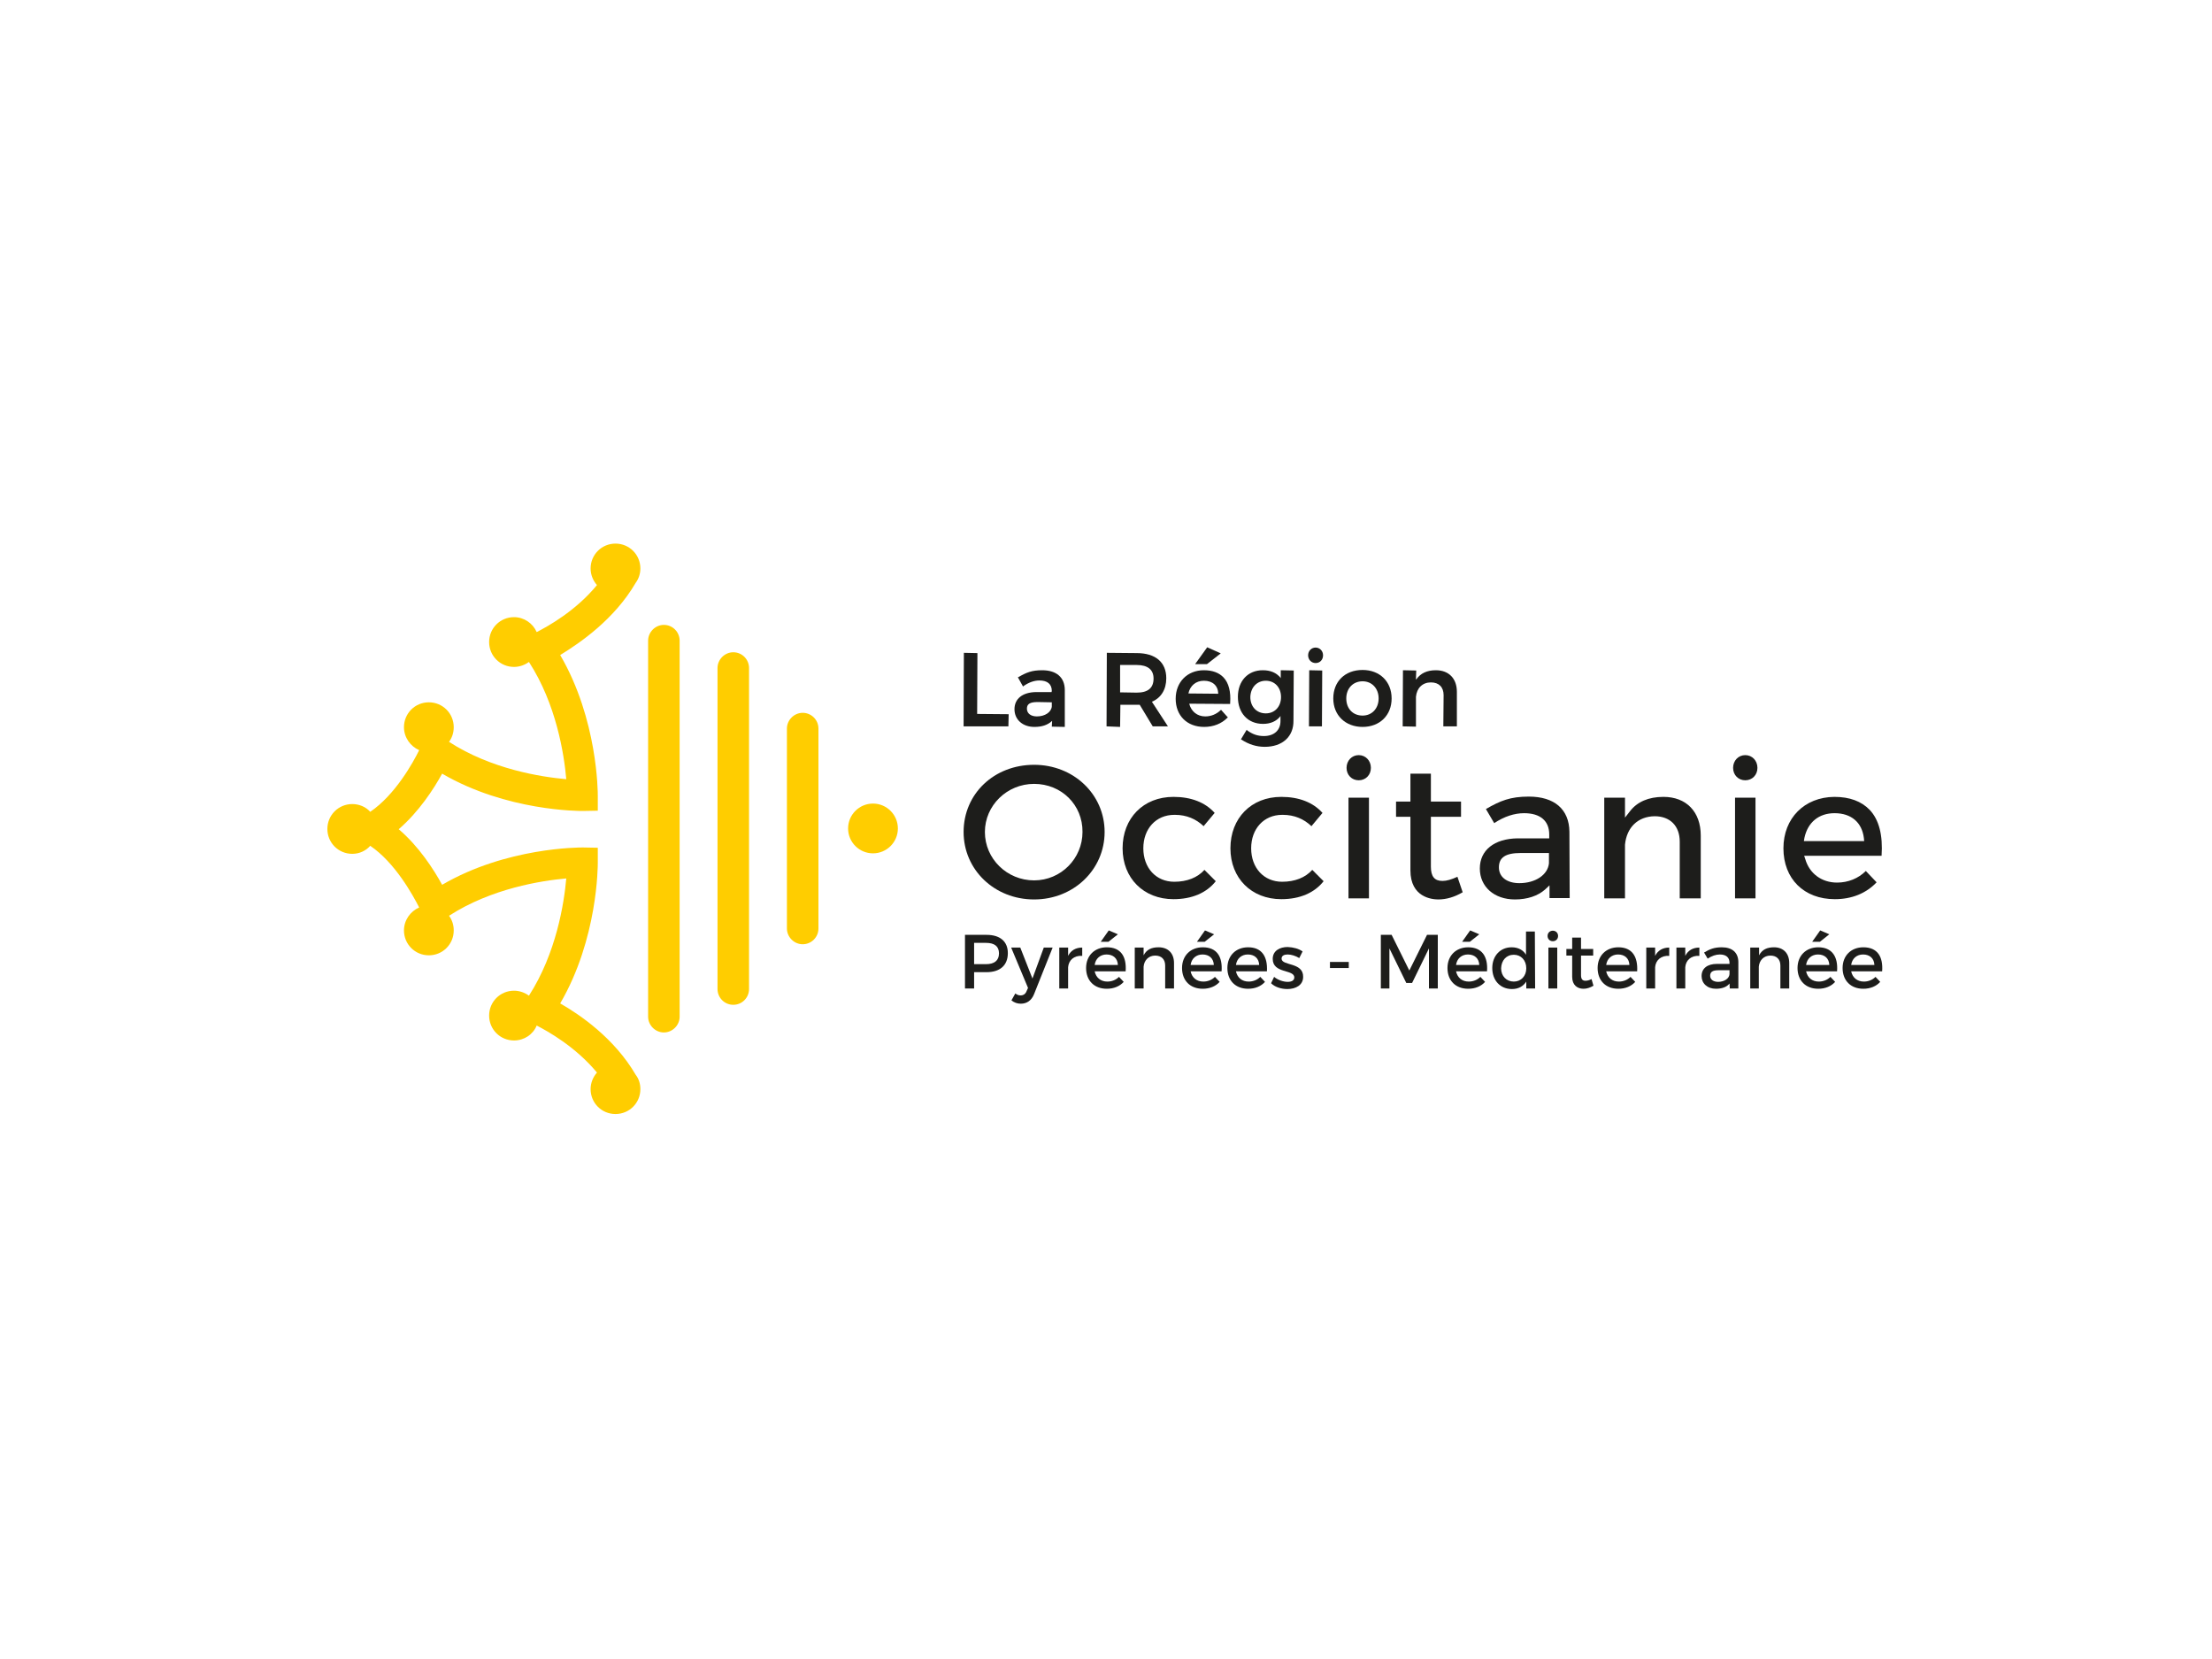 <?xml version="1.0" encoding="UTF-8"?> <svg xmlns="http://www.w3.org/2000/svg" xmlns:xlink="http://www.w3.org/1999/xlink" version="1.0" id="katman_1" x="0px" y="0px" viewBox="0 0 800 600" style="enable-background:new 0 0 800 600;" xml:space="preserve"> <style type="text/css"> .st0{fill:#FFCD00;} .st1{fill:#1D1D1B;} </style> <g> <path class="st0" d="M240.1,226c-3.1,0-5.7,2.6-5.7,5.7v136c0,3.1,2.6,5.7,5.7,5.7s5.7-2.6,5.7-5.7v-136 C245.8,228.6,243.3,226,240.1,226z"></path> <path class="st0" d="M265.2,235.9c-3.1,0-5.7,2.6-5.7,5.7v116.1c0,3.1,2.5,5.7,5.7,5.7s5.7-2.6,5.7-5.7V241.6 C270.9,238.5,268.4,235.9,265.2,235.9z"></path> <path class="st0" d="M290.3,257.8c-3.1,0-5.7,2.6-5.7,5.7v72.3c0,3.1,2.6,5.7,5.7,5.7s5.7-2.5,5.7-5.7v-72.3 C296,260.3,293.4,257.8,290.3,257.8z"></path> <ellipse transform="matrix(1.425619e-03 -1 1 1.425619e-03 15.677 614.896)" class="st0" cx="315.7" cy="299.6" rx="9" ry="9"></ellipse> <path class="st0" d="M229.9,210.8c1.1-1.5,1.7-3.3,1.7-5.2c0-5-4-9-9-9s-9,4-9,9c0,2.3,0.9,4.4,2.3,6c-7.7,9.4-17.9,15-21.8,17 c-1.4-3.2-4.6-5.4-8.2-5.4c-5,0-9,4-9,9c0,5,4,9,9,9c2,0,3.9-0.7,5.4-1.8c9.9,15.3,12.7,33.3,13.5,42.4 c-9.1-0.8-27.1-3.6-42.4-13.5c1.1-1.5,1.7-3.3,1.7-5.3c0-5-4-9-9-9c-5,0-9,4-9,9c0,3.7,2.3,6.9,5.5,8.3 c-2.2,4.5-8.7,16.2-17.7,22.3c-1.6-1.8-4-2.8-6.5-2.8c-5,0-9,4-9,9s4,9,9,9c2.6,0,4.9-1.1,6.5-2.9c9,6.1,15.4,17.8,17.7,22.3 c-3.2,1.4-5.5,4.6-5.5,8.3c0,5,4,9,9,9c5,0,9-4,9-9c0-2-0.6-3.8-1.7-5.3c15.3-9.9,33.4-12.7,42.4-13.5c-0.8,9-3.6,27-13.5,42.4 c-1.5-1.1-3.4-1.8-5.4-1.8c-5,0-9,4-9,9s4,9,9,9c3.7,0,6.9-2.2,8.2-5.4c3.9,2,14,7.6,21.8,17c-1.4,1.6-2.3,3.7-2.3,6c0,5,4,9,9,9 s9-4,9-9c0-2-0.6-3.8-1.7-5.2c-7.7-13.2-20.1-21.7-27.3-25.8c13.6-23.3,13.6-49.7,13.6-50.9l0-5.4l-5.4-0.1 c-1.2,0-27.6-0.1-50.9,13.5c-3-5.5-8.4-13.9-15.7-20.1c7.3-6.3,12.7-14.6,15.7-20.1c23.3,13.6,49.7,13.5,50.9,13.5l5.4-0.1l0-5.4 c0-1.2,0-27.6-13.6-50.9C209.8,232.5,222.2,224,229.9,210.8L229.9,210.8z"></path> </g> <g> <path class="st1" d="M374,325.3c-14.3,0-25.5-10.7-25.5-24.4c0-13.8,11-24.3,25.5-24.3c14.3,0,25.5,10.7,25.5,24.3 C399.5,314.5,388.3,325.3,374,325.3z M374,283.5c-9.8,0-17.8,7.8-17.8,17.4c0,9.7,8,17.5,17.8,17.5c9.7,0,17.5-7.9,17.5-17.5 C391.6,291.1,383.9,283.5,374,283.5z"></path> <path class="st1" d="M424.4,325.2c-10.8,0-18.4-7.6-18.4-18.4c0-10.9,7.5-18.6,18.4-18.6c6.4,0,11.5,2,14.9,5.8l-4,4.8 c-2.7-2.6-6.2-4.1-10.3-4.1h-0.3c-6.6,0-11.2,5-11.2,12.1c0,7.1,4.6,12.1,11.2,12.1c4.6,0,8.4-1.5,10.9-4.3l4.1,4.1 C436.4,322.9,431.1,325.2,424.4,325.2L424.4,325.2z"></path> <path class="st1" d="M463.4,325.2c-10.8,0-18.4-7.6-18.4-18.4c0-10.9,7.5-18.6,18.4-18.6c6.4,0,11.5,2,14.9,5.8l-4,4.8 c-2.7-2.6-6.2-4.1-10.3-4.1h-0.3c-6.6,0-11.2,5-11.2,12.1c0,7.1,4.6,12.1,11.2,12.1c4.6,0,8.4-1.5,10.9-4.3l4.1,4.1 C475.4,322.9,470.1,325.2,463.4,325.2L463.4,325.2z"></path> <path class="st1" d="M487.7,324.9v-36.4h7.4v36.4H487.7z M491.4,282.2c-2.5,0-4.4-1.9-4.4-4.5c0-2.6,1.9-4.6,4.4-4.6s4.4,2,4.4,4.6 C495.8,280.3,493.9,282.2,491.4,282.2z"></path> <path class="st1" d="M520.2,325.3c-2.4,0-10.1-0.8-10.1-10.5v-19.4h-5.2v-5.5h5.2v-10.1h7.4v10.1h10.9v5.5h-10.9v18 c0,3.6,1.3,5.2,4.2,5.2c1.5,0,3.2-0.5,5.4-1.5l1.9,5.6C526.1,324.4,523.1,325.3,520.2,325.3L520.2,325.3z"></path> <path class="st1" d="M547.9,325.3c-7.5,0-12.7-4.6-12.7-11.2c0-6.6,5.2-10.8,13.7-10.9h11.4v-1.4c0-4.9-3.2-7.7-9.1-7.7 c-3.5,0-7.2,1.2-10.8,3.6l-3-5.1c5.2-3,8.8-4.5,15.5-4.5c9.3,0,14.6,4.6,14.7,12.7l0.1,24h-7.3v-4.6l-1.6,1.5 C556.2,324,552.4,325.3,547.9,325.3L547.9,325.3z M550,308.5c-5.5,0-7.9,1.6-7.9,5.2c0,3.5,2.9,5.7,7.4,5.7c5.8,0,10.3-3,10.7-7.2 v-3.7H550z"></path> <path class="st1" d="M607.5,324.9v-20.5c0-5.7-3.5-9.2-9.1-9.2c-6,0.1-10.1,4-10.7,10.3v19.4h-7.5v-36.4h7.5v7.2l1.8-2.3 c2.6-3.4,6.7-5.2,12.1-5.2c8.3,0,13.5,5.4,13.5,14v22.7H607.5z"></path> <path class="st1" d="M627.5,324.9v-36.4h7.4v36.4H627.5z M631.2,282.2c-2.5,0-4.4-1.9-4.4-4.5c0-2.6,1.9-4.6,4.4-4.6s4.4,2,4.4,4.6 C635.6,280.3,633.7,282.2,631.2,282.2z"></path> <path class="st1" d="M663.6,325.2c-11.2,0-18.6-7.4-18.6-18.4c0-10.9,7.6-18.5,18.4-18.6c5.6,0,9.8,1.6,12.8,4.7 c3.4,3.6,4.8,9.2,4.3,16.6h-28l0.4,1.2c1.5,5.2,5.9,8.5,11.5,8.5c4,0,7.7-1.5,10.4-4.2l3.9,4.1 C674.9,323.1,669.7,325.2,663.6,325.2L663.6,325.2z M663.5,294.1c-5.7,0-9.7,3.3-10.9,8.9l-0.2,1.2h21.8l-0.1-1.1 C673.4,297.4,669.5,294.1,663.5,294.1L663.5,294.1z"></path> <path class="st1" d="M348.5,262.7l0.1-26.6l4.9,0.1l-0.1,22l11.4,0.1l-0.1,4.4H348.5z"></path> <path class="st1" d="M374.1,262.9c-4.2,0-7.2-2.6-7.2-6.4c0-3.8,2.9-6.1,7.7-6.2h5.7l0.1-0.4c0-2.5-1.6-3.8-4.5-3.8 c-1.9,0-3.8,0.7-5.7,2l-0.2,0.2l-1.9-3.4l0.2,0c2.9-1.7,4.9-2.5,8.6-2.5c5.2,0,8.2,2.6,8.2,7.2l0,13.3l-4.7-0.1l0.1-1.9v-0.2 l-0.1,0.1C378.9,262.2,376.8,262.9,374.1,262.9z M375.3,253.9c-2.8,0-3.9,0.7-3.9,2.4c0,1.7,1.4,2.8,3.6,2.8c2.9,0,5.2-1.5,5.4-3.6 V254L375.3,253.9z"></path> <path class="st1" d="M400.2,262.7l0.1-26.6l10.8,0.1c6.8,0,10.7,3.3,10.7,9.1c0,4.1-1.9,7.1-5.2,8.5l5.8,8.9h-5.5l-4.7-7.8 c-0.4,0-0.8,0-1.1,0h-5.9l-0.1,8L400.2,262.7z M405.1,250.4l6,0.1c4.1,0,6.1-1.7,6.1-5.1c0-3.2-2.1-4.9-6.1-4.9h-6V250.4z"></path> <path class="st1" d="M435.5,262.9c-6.2,0-10.3-4.1-10.3-10.2c0-6,4.2-10.3,10.2-10.3c3.1,0,5.5,0.9,7.1,2.6c1.9,2,2.7,5.2,2.4,9.3 l0,0.3l-14.8-0.1c0.7,2.8,2.9,4.6,5.8,4.6c2.1,0,4-0.8,5.5-2.2l0.2-0.2l2.5,2.8l-0.2,0.1C441.8,261.7,438.9,262.9,435.5,262.9 L435.5,262.9z M435.4,246.2c-2.9,0-5,1.8-5.6,4.6l10.8,0.1C440.5,247.9,438.5,246.2,435.4,246.2z M432.3,240.1l4.3-6l4.9,2.2 l-5,3.9H432.3z"></path> <path class="st1" d="M457.4,270.1c-3,0-5.8-0.9-8.4-2.6l-0.2-0.1l2.1-3.5l0.1,0.2c2,1.5,3.9,2.1,6.1,2.1c3.7,0,6-2.1,6-5.4v-1.9 l-0.1,0.2c-1.4,1.8-3.6,2.7-6.2,2.7c-5.5,0-9.1-3.9-9.1-9.8c0-5.7,3.6-9.6,9-9.6c2.8,0,4.9,0.9,6.4,2.7l0.1,0.2v-2.9l4.7,0.1 l-0.1,18.1C467.9,266.4,463.8,270.1,457.4,270.1L457.4,270.1z M457.8,246.2c-3.2,0-5.5,2.4-5.6,5.9c0,3.5,2.3,5.9,5.6,5.9 c3.2,0,5.5-2.4,5.5-5.9C463.3,248.6,461,246.2,457.8,246.2z"></path> <path class="st1" d="M473.4,262.7l0.1-20.3l4.7,0.1l-0.1,20.2H473.4z M475.8,239.8c-1.5,0-2.7-1.2-2.7-2.8c0-1.6,1.2-2.8,2.7-2.8 s2.7,1.2,2.7,2.8C478.5,238.6,477.4,239.8,475.8,239.8z"></path> <path class="st1" d="M492.8,262.9c-6.2,0-10.6-4.2-10.6-10.3c0-6.1,4.2-10.3,10.6-10.3c6.2,0,10.5,4.2,10.5,10.3 C503.3,258.7,499,262.9,492.8,262.9z M492.8,246.4c-3.5,0-5.9,2.6-5.9,6.2c0,3.7,2.4,6.2,5.9,6.2c3.4,0,5.8-2.6,5.8-6.2 C498.6,249,496.2,246.4,492.8,246.4z"></path> <path class="st1" d="M507.3,262.7l0.1-20.3l4.8,0.1l-0.1,3v0.3l0.2-0.2c1.5-2.1,3.8-3.2,7-3.2c4.7,0,7.6,3,7.6,7.8v12.5H522 l0.1-11.3c0-2.9-1.7-4.6-4.6-4.6c-3,0-5.1,2-5.4,5.2v10.8L507.3,262.7z"></path> <path class="st1" d="M356.8,338.1c4.9,0,7.7,2.4,7.7,6.6c0,4.4-2.8,6.9-7.7,6.9h-4.5v5.9H349v-19.4H356.8z M352.3,348.7h4.3 c3,0,4.7-1.3,4.7-3.9c0-2.6-1.7-3.8-4.7-3.8h-4.3V348.7z"></path> <path class="st1" d="M374,359.5c-0.9,2.3-2.6,3.5-4.8,3.5c-1.3,0-2.4-0.4-3.4-1.2l1.4-2.5c0.7,0.5,1.2,0.7,1.9,0.7 c1,0,1.8-0.5,2.2-1.6l0.5-1.1l-6.1-14.6h3.3l4.4,11.2l4.1-11.2h3.2L374,359.5z"></path> <path class="st1" d="M386.3,345.7c1-2,2.8-3,5.1-3v3c-3-0.2-4.9,1.6-5.1,4.1v7.7h-3.2v-14.8h3.2V345.7z"></path> <path class="st1" d="M407.1,351.3h-11.2c0.5,2.3,2.2,3.7,4.6,3.7c1.6,0,3.1-0.6,4.2-1.7l1.7,1.8c-1.4,1.6-3.6,2.5-6.1,2.5 c-4.6,0-7.5-3-7.5-7.5c0-4.5,3.1-7.5,7.5-7.5C405.4,342.6,407.5,346,407.1,351.3L407.1,351.3z M404.3,349c-0.1-2.4-1.7-3.8-4.1-3.8 c-2.3,0-4,1.5-4.3,3.8H404.3z M398.1,340.6l2.9-4.1l3.3,1.4l-3.4,2.7H398.1z"></path> <path class="st1" d="M424.6,348.3v9.2h-3.2v-8.3c0-2.2-1.3-3.6-3.6-3.6c-2.4,0-4,1.7-4.2,4v7.9h-3.2v-14.8h3.2v2.8 c1.1-2.1,2.9-2.9,5.4-2.9C422.5,342.6,424.6,344.8,424.6,348.3z"></path> <path class="st1" d="M441.8,351.3h-11.2c0.5,2.3,2.2,3.7,4.6,3.7c1.6,0,3.1-0.6,4.2-1.7l1.7,1.8c-1.4,1.6-3.6,2.5-6.1,2.5 c-4.6,0-7.5-3-7.5-7.5c0-4.5,3.1-7.5,7.5-7.5C440.1,342.6,442.2,346,441.8,351.3L441.8,351.3z M439,349c-0.1-2.4-1.7-3.8-4.1-3.8 c-2.3,0-4,1.5-4.3,3.8H439z M432.9,340.6l2.9-4.1l3.3,1.4l-3.4,2.7H432.9z"></path> <path class="st1" d="M458.2,351.3H447c0.5,2.3,2.2,3.7,4.6,3.7c1.6,0,3.1-0.6,4.2-1.7l1.7,1.8c-1.4,1.6-3.6,2.5-6.1,2.5 c-4.6,0-7.5-3-7.5-7.5c0-4.5,3.1-7.5,7.5-7.5C456.4,342.6,458.5,346,458.2,351.3L458.2,351.3z M455.4,349c-0.1-2.4-1.7-3.8-4.1-3.8 c-2.3,0-4,1.5-4.3,3.8H455.4z"></path> <path class="st1" d="M471.1,344.1l-1.2,2.4c-1.3-0.8-2.9-1.3-4.2-1.3c-1.2,0-2.2,0.4-2.2,1.5c0,2.7,7.9,1.2,7.8,6.6 c0,3-2.7,4.4-5.7,4.4c-2.2,0-4.5-0.7-5.9-2.1l1.1-2.3c1.3,1.1,3.3,1.8,4.9,1.8c1.4,0,2.4-0.5,2.4-1.6c0-3-7.8-1.3-7.8-6.7 c0-3,2.6-4.3,5.4-4.3C467.8,342.6,469.7,343.1,471.1,344.1L471.1,344.1z"></path> <path class="st1" d="M481,350.1v-2.2h6.8v2.2H481z"></path> <path class="st1" d="M516.8,357.5l0-14.5l-6.1,12.5h-2.1l-6.1-12.5v14.5h-3.1v-19.4h3.9l6.4,12.9l6.4-12.9h3.9v19.4H516.8z"></path> <path class="st1" d="M537.8,351.3h-11.2c0.5,2.3,2.2,3.7,4.6,3.7c1.6,0,3.1-0.6,4.2-1.7l1.7,1.8c-1.4,1.6-3.6,2.5-6.1,2.5 c-4.6,0-7.5-3-7.5-7.5c0-4.5,3.1-7.5,7.5-7.5C536,342.6,538.2,346,537.8,351.3L537.8,351.3z M535,349c-0.1-2.4-1.7-3.8-4.1-3.8 c-2.3,0-4,1.5-4.3,3.8H535z M528.8,340.6l2.9-4.1l3.3,1.4l-3.4,2.7H528.8z"></path> <path class="st1" d="M555.2,357.5H552V355c-1.1,1.7-2.8,2.7-5.2,2.7c-4.2,0-7.1-3.1-7.1-7.6c0-4.4,2.9-7.5,7-7.5 c2.4,0,4.2,1,5.2,2.7v-8.4h3.2L555.2,357.5L555.2,357.5z M552,350.2c0-2.9-1.9-4.9-4.5-4.9c-2.7,0-4.5,2-4.6,4.9 c0,2.8,1.9,4.8,4.6,4.8C550.1,355,552,353,552,350.2z"></path> <path class="st1" d="M563.5,338.5c0,1.1-0.8,1.9-1.9,1.9c-1.1,0-1.9-0.8-1.9-1.9c0-1.1,0.8-1.9,1.9-1.9 C562.7,336.6,563.5,337.4,563.5,338.5z M560,357.5v-14.8h3.2v14.8H560z"></path> <path class="st1" d="M576.3,356.5c-1.2,0.7-2.4,1.1-3.6,1.1c-2.2,0-4.1-1.3-4.1-4.3v-7.7h-2.1v-2.4h2.1v-4.1h3.2v4.1h4.4v2.4h-4.4 v7.1c0,1.5,0.6,2,1.6,2c0.7,0,1.4-0.2,2.2-0.6L576.3,356.5z"></path> <path class="st1" d="M592.1,351.3h-11.2c0.5,2.3,2.2,3.7,4.6,3.7c1.6,0,3.1-0.6,4.2-1.7l1.7,1.8c-1.4,1.6-3.6,2.5-6.1,2.5 c-4.6,0-7.5-3-7.5-7.5c0-4.5,3.1-7.5,7.5-7.5C590.3,342.6,592.4,346,592.1,351.3L592.1,351.3z M589.3,349c-0.1-2.4-1.7-3.8-4.1-3.8 c-2.3,0-4,1.5-4.3,3.8H589.3z"></path> <path class="st1" d="M598.6,345.7c1-2,2.8-3,5.1-3v3c-3-0.2-4.9,1.6-5.1,4.1v7.7h-3.2v-14.8h3.2V345.7z"></path> <path class="st1" d="M609.5,345.7c1-2,2.8-3,5.1-3v3c-3-0.2-4.9,1.6-5.1,4.1v7.7h-3.2v-14.8h3.2V345.7z"></path> <path class="st1" d="M625.5,355.7c-1,1.3-2.8,1.9-4.9,1.9c-3.2,0-5.2-2-5.2-4.6c0-2.7,2-4.4,5.6-4.4h4.5v-0.4c0-1.9-1.2-3-3.5-3 c-1.4,0-2.9,0.5-4.4,1.5l-1.3-2.2c2-1.2,3.6-1.9,6.4-1.9c3.8,0,5.9,1.9,6,5.2l0,9.7h-3.1L625.5,355.7L625.5,355.7z M625.5,352.3 v-1.4h-4c-2.1,0-3,0.6-3,2c0,1.3,1.1,2.2,2.9,2.2C623.6,355.1,625.4,353.9,625.5,352.3z"></path> <path class="st1" d="M647.1,348.3v9.2h-3.2v-8.3c0-2.2-1.3-3.6-3.6-3.6c-2.4,0-4,1.7-4.2,4v7.9H633v-14.8h3.2v2.8 c1.1-2.1,2.9-2.9,5.4-2.9C645,342.6,647.1,344.8,647.1,348.3z"></path> <path class="st1" d="M664.4,351.3h-11.2c0.5,2.3,2.2,3.7,4.6,3.7c1.6,0,3.1-0.6,4.2-1.7l1.7,1.8c-1.4,1.6-3.6,2.5-6.1,2.5 c-4.6,0-7.5-3-7.5-7.5c0-4.5,3.1-7.5,7.5-7.5C662.6,342.6,664.8,346,664.4,351.3z M661.6,349c-0.1-2.4-1.7-3.8-4.1-3.8 c-2.3,0-4,1.5-4.3,3.8H661.6z M655.4,340.6l2.9-4.1l3.3,1.4l-3.4,2.7H655.4z"></path> <path class="st1" d="M680.7,351.3h-11.2c0.5,2.3,2.2,3.7,4.6,3.7c1.6,0,3.1-0.6,4.2-1.7l1.7,1.8c-1.4,1.6-3.6,2.5-6.1,2.5 c-4.6,0-7.5-3-7.5-7.5c0-4.5,3.1-7.5,7.5-7.5C679,342.6,681.1,346,680.7,351.3z M677.9,349c-0.1-2.4-1.7-3.8-4.1-3.8 c-2.3,0-4,1.5-4.3,3.8H677.9z"></path> </g> </svg> 